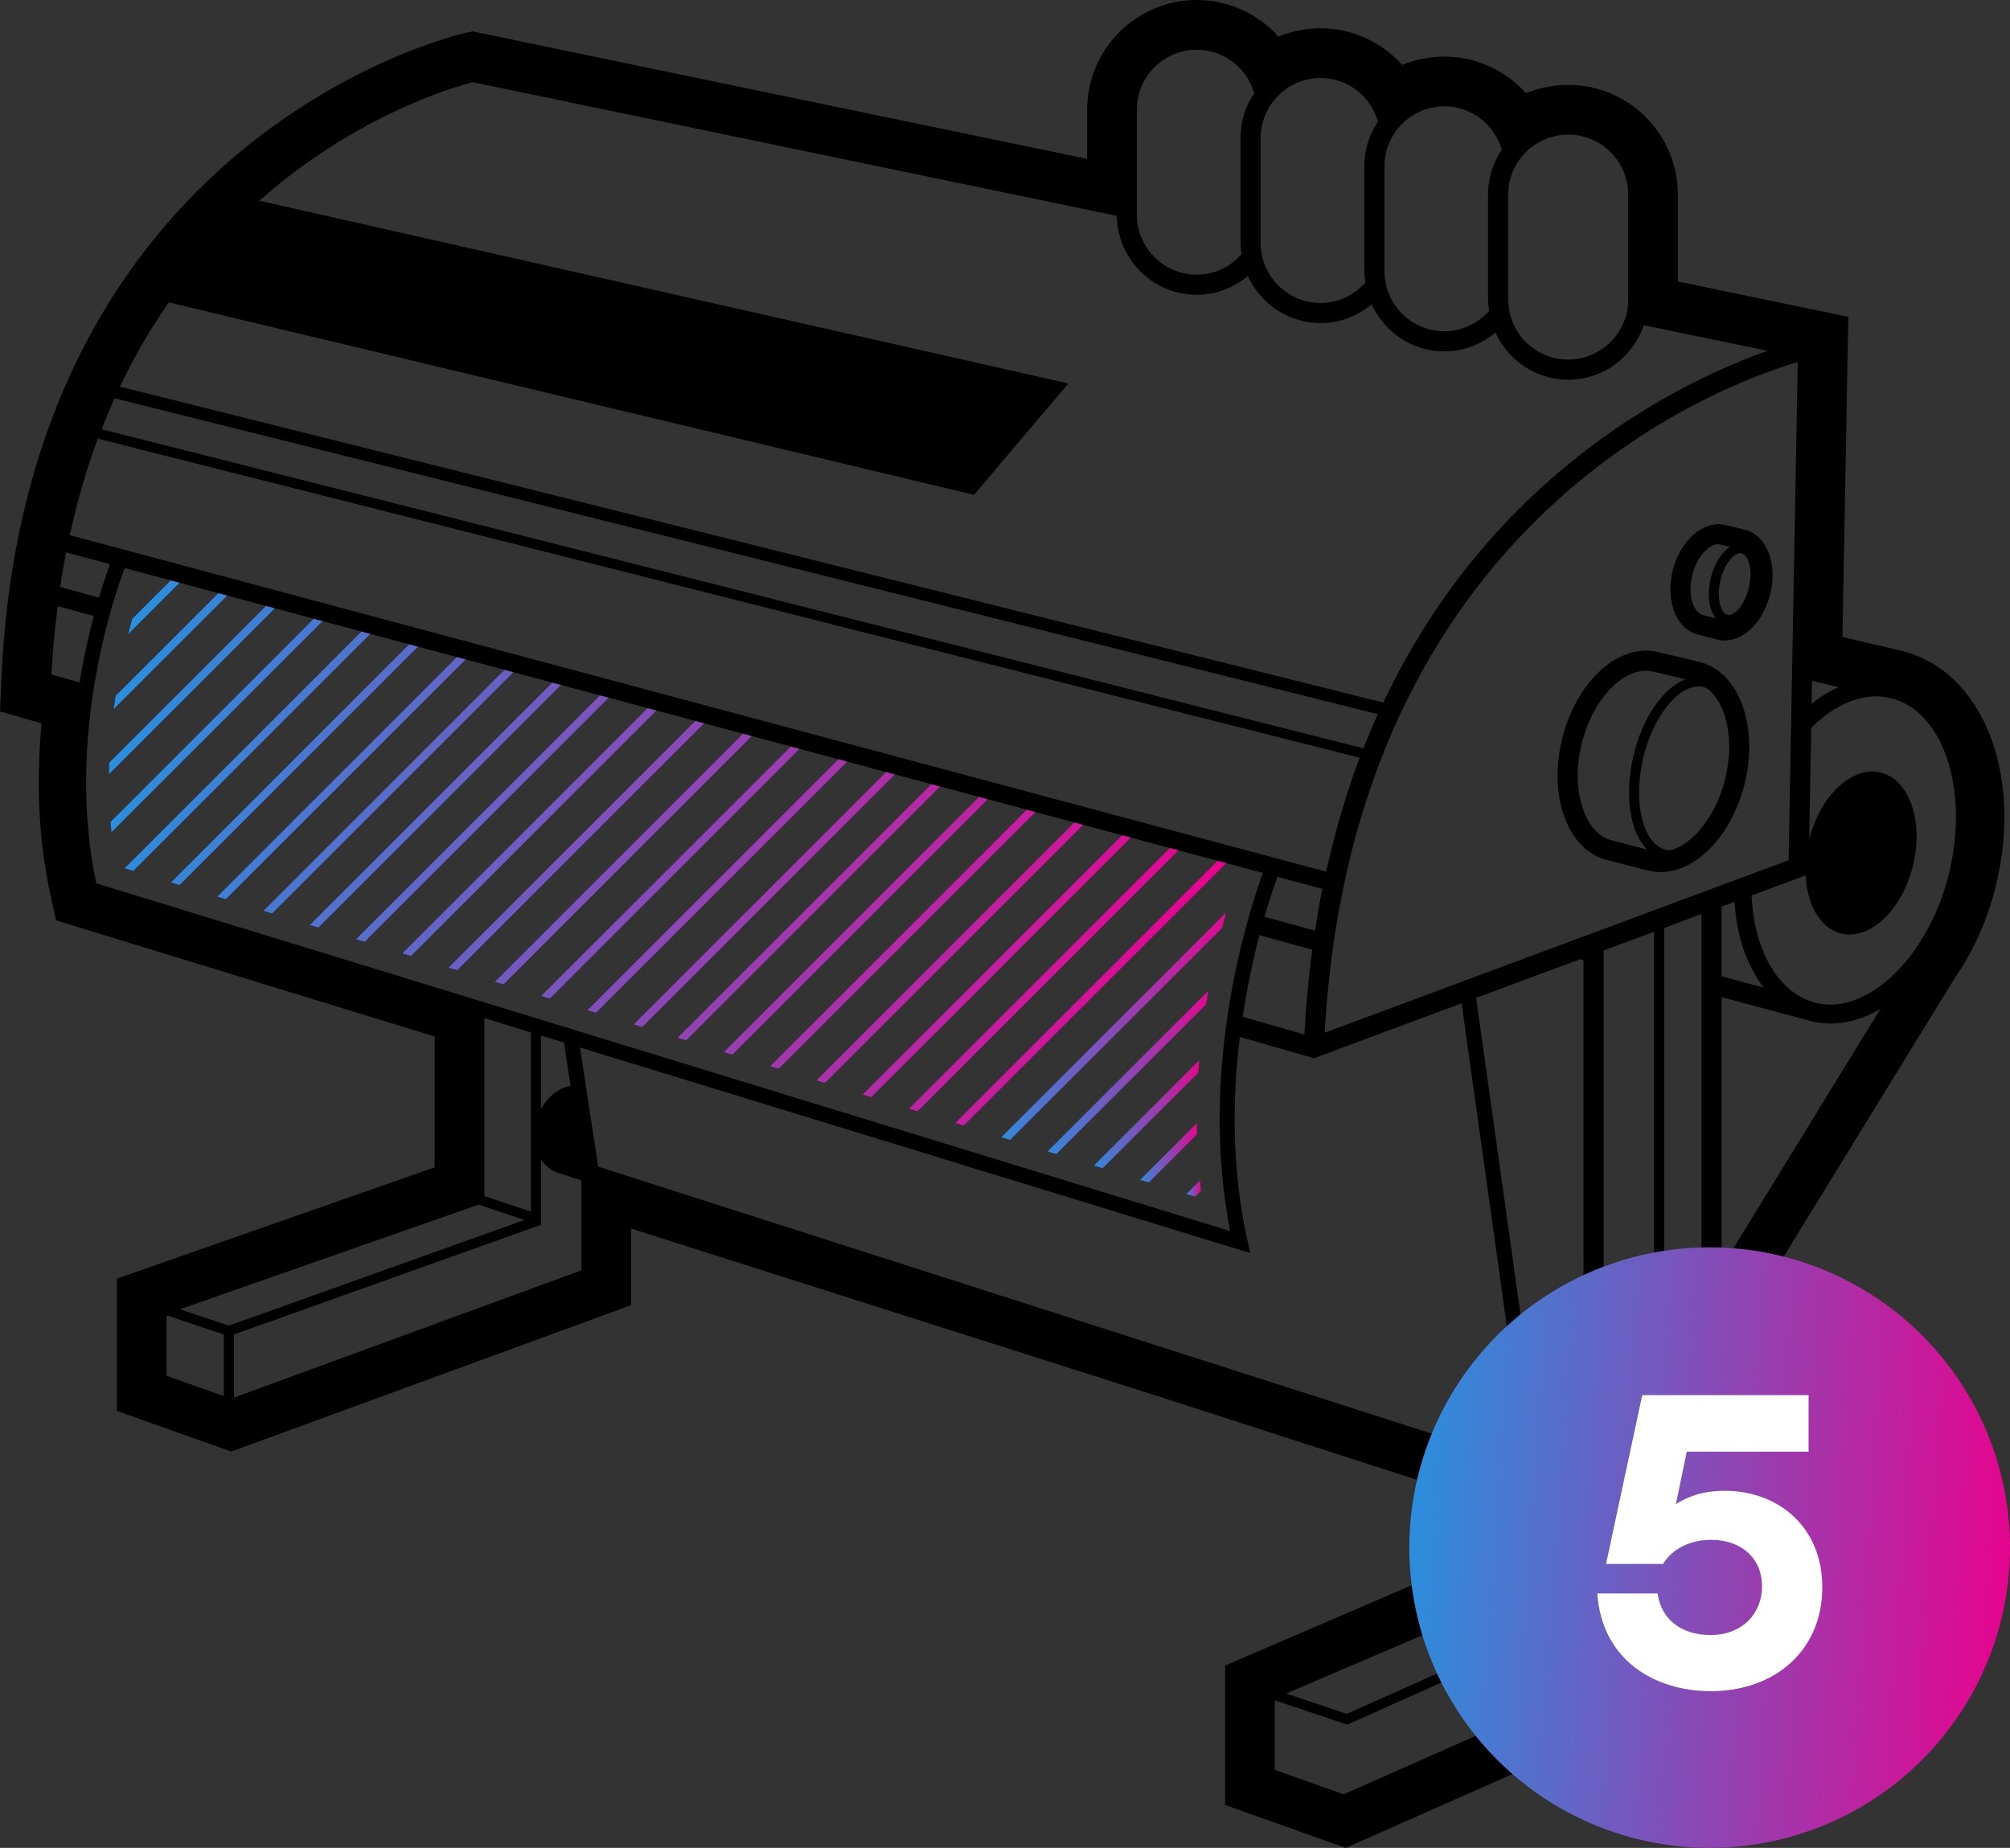 <svg width="87" height="80" viewBox="0 0 87 80" fill="none" xmlns="http://www.w3.org/2000/svg">
<rect x="0" y="0" width="87" height="80" fill="#333333" stroke="none"/>
<path d="M82.328 28.184L79.747 27.576L80.002 13.716L72.625 12.185V8.423C72.625 5.805 70.497 3.675 67.877 3.675C67.241 3.675 66.623 3.8 66.054 4.036C65.173 3.056 63.899 2.45 62.518 2.45C61.88 2.45 61.264 2.574 60.695 2.81C59.815 1.832 58.54 1.224 57.161 1.224C56.525 1.224 55.905 1.349 55.338 1.586C54.456 0.606 53.182 0 51.802 0C49.184 0 47.055 2.13 47.055 4.748V6.878L20.458 1.36L20.104 1.436C19.913 1.476 1.067 5.777 0.058 29.451L0.001 30.8L1.8 31.317C1.548 33.976 1.686 36.511 2.212 38.87L2.428 39.845L18.813 44.872V50.538L5.059 55.355V61.083L10.009 62.843L27.317 56.504V53.188L50.013 60.411L67.258 65.981L53.027 72.106V78.143L58.248 80L75.797 72.226V56.693L84.621 42.323C85.415 41.187 86.023 39.83 86.389 38.34C87.58 33.5 85.803 29.041 82.328 28.184L82.328 28.184ZM78.431 29.477L79.585 29.749C79.181 29.927 78.788 30.166 78.413 30.463L78.431 29.477ZM57.337 44.71C58.597 22.376 74.653 16.597 77.814 15.677L77.417 37.241L57.337 44.71ZM75.463 41.087C75.687 41.735 75.987 42.295 76.347 42.758L74.518 42.268V39.25L75.074 39.042C75.131 39.759 75.245 40.455 75.463 41.087L75.463 41.087ZM71.594 40.336V68.039L69.41 67.186V41.15L71.594 40.336ZM65.281 8.423C65.281 6.992 66.446 5.827 67.877 5.827C69.309 5.827 70.474 6.99 70.474 8.423V12.971C70.474 14.403 69.309 15.566 67.877 15.566C66.446 15.566 65.281 14.403 65.281 12.971V8.423ZM59.924 7.199C59.924 5.767 61.087 4.602 62.518 4.602C63.701 4.602 64.689 5.401 65.002 6.483C64.627 7.037 64.408 7.704 64.408 8.422V12.97C64.408 13.135 64.434 13.294 64.458 13.454C63.981 13.994 63.291 14.341 62.518 14.341C61.087 14.341 59.924 13.177 59.924 11.745L59.924 7.199ZM54.566 5.973C54.566 4.542 55.731 3.377 57.162 3.377C58.344 3.377 59.333 4.178 59.645 5.261C59.271 5.815 59.052 6.481 59.052 7.199V11.746C59.052 11.911 59.078 12.069 59.102 12.228C58.626 12.768 57.937 13.117 57.162 13.117C55.731 13.117 54.566 11.953 54.566 10.521L54.566 5.973ZM49.208 4.748C49.208 3.317 50.372 2.153 51.802 2.153C52.984 2.153 53.975 2.953 54.287 4.037C53.912 4.591 53.694 5.257 53.694 5.972V10.52C53.694 10.685 53.72 10.843 53.742 11.002C53.266 11.544 52.578 11.891 51.802 11.891C50.372 11.891 49.208 10.727 49.208 9.295L49.208 4.748ZM7.304 13.091L42.156 21.423L46.244 16.601L11.223 8.689C15.497 4.913 19.811 3.724 20.469 3.56L48.342 9.345C48.367 11.235 49.908 12.764 51.803 12.764C52.647 12.764 53.41 12.45 54.011 11.948C54.557 13.149 55.762 13.989 57.163 13.989C58.005 13.989 58.767 13.675 59.369 13.173C59.915 14.373 61.118 15.214 62.52 15.214C63.363 15.214 64.126 14.9 64.727 14.398C65.273 15.598 66.478 16.439 67.879 16.439C69.401 16.439 70.684 15.446 71.15 14.078L76.505 15.188C72.97 16.434 64.636 20.337 59.874 30.417L5.191 16.74C5.831 15.398 6.544 14.184 7.305 13.091L7.304 13.091ZM4.958 17.243L59.635 30.919C59.42 31.398 59.215 31.892 59.016 32.397L4.396 18.582C4.575 18.123 4.764 17.676 4.958 17.243L4.958 17.243ZM4.233 18.99L58.851 32.804C58.278 34.319 57.794 35.969 57.401 37.737L3.02 23.168C3.347 21.671 3.754 20.275 4.233 18.99H4.233ZM54.733 39.691C54.955 38.929 55.153 38.345 55.293 37.961L57.234 38.481C57.115 39.068 57.014 39.675 56.919 40.29L54.733 39.691ZM56.799 41.115C56.641 42.287 56.528 43.512 56.459 44.787L53.789 44.018C53.99 42.683 54.251 41.481 54.512 40.487L56.799 41.115ZM2.861 23.915L4.762 24.424C4.648 24.731 4.477 25.229 4.284 25.873L2.601 25.412C2.677 24.901 2.766 24.403 2.861 23.915H2.861ZM2.227 29.199C2.279 28.169 2.377 27.191 2.497 26.24L4.06 26.668C3.843 27.483 3.621 28.457 3.442 29.547L2.227 29.199ZM4.167 38.241C2.839 31.972 4.896 25.925 5.396 24.595L7.385 25.127L5.718 26.793C5.66 27.005 5.6 27.229 5.54 27.465L7.775 25.23L9.449 25.679L5.004 30.124C4.975 30.315 4.946 30.505 4.92 30.702L9.838 25.784L11.512 26.233L4.727 33.017C4.721 33.185 4.717 33.354 4.715 33.524L11.902 26.336L13.577 26.784L4.782 35.581C4.794 35.733 4.804 35.885 4.82 36.037L13.967 26.891L15.642 27.339L5.391 37.59L5.769 37.706L16.032 27.444L17.706 27.892L7.394 38.205L7.772 38.321L18.096 27.997L19.771 28.445L9.397 38.819L9.775 38.935L20.161 28.549L21.836 28.997L11.4 39.434L11.778 39.55L22.225 29.103L23.899 29.552L13.403 40.047L13.781 40.163L24.289 29.655L25.964 30.104L15.405 40.661L15.784 40.777L26.354 30.207L28.028 30.655L17.409 41.274L17.788 41.392L28.419 30.761L30.093 31.209L19.412 41.891L19.79 42.007L30.483 31.314L32.157 31.763L21.415 42.506L21.793 42.621L32.547 31.868L34.222 32.317L23.418 43.12L23.796 43.236L34.611 32.421L36.285 32.869L25.421 43.734L25.8 43.85L36.676 32.973L38.351 33.422L27.423 44.349L27.802 44.464L38.739 33.527L40.307 33.947L29.323 44.931L29.701 45.047L40.698 34.051L42.372 34.5L31.326 45.545L31.704 45.661L42.761 34.604L44.436 35.052L33.328 46.16L33.707 46.275L44.825 35.156L46.5 35.605L35.332 46.774L35.711 46.889L46.89 35.71L48.565 36.158L37.334 47.388L37.712 47.504L48.954 36.263L50.629 36.711L39.338 48.002L39.716 48.118L51.018 36.816L52.693 37.264L41.34 48.616L41.719 48.733L53.083 37.368L54.661 37.792C53.955 39.752 51.884 46.363 53.245 53.295L4.167 38.241ZM24.445 47.072C24.445 47.073 24.445 47.073 24.443 47.073C24.335 47.115 24.228 47.169 24.124 47.236C23.835 47.422 23.591 47.691 23.416 48.012V44.831L24.41 45.136L24.699 47.019C24.613 47.035 24.528 47.038 24.445 47.072L24.445 47.072ZM22.979 44.696V52.451L20.966 51.782V44.078L22.979 44.696ZM9.689 60.442L7.212 59.562V56.946L9.689 57.776V60.442ZM9.905 57.391L7.786 56.681L20.714 52.155L22.703 52.816L9.905 57.391ZM25.164 54.998L10.125 60.505V57.774L23.271 53.077L23.416 53.025V50.177C23.433 50.203 23.442 50.236 23.46 50.262C23.624 50.488 23.842 50.659 24.116 50.767L24.143 50.775L24.142 50.779C24.179 50.791 24.214 50.8 24.25 50.809L25.165 51.1L25.165 54.998L25.164 54.998ZM25.893 50.508L25.102 45.348L54.115 54.248L53.993 53.699C53.3 50.588 53.344 47.515 53.665 44.891L56.734 45.773L56.872 45.814L63.263 43.436L66.056 63.373L25.893 50.508ZM66.202 59.684L63.892 43.203L68.392 41.528L68.54 41.567V60.409L66.202 59.684ZM69.149 67.551L71.289 68.388L58.294 74.198L55.667 73.317L69.149 67.551ZM73.645 70.823L58.159 77.682L55.179 76.623V73.613L58.316 74.663L71.858 68.61L71.873 68.616L71.879 68.602L72.031 68.533V68.214L72.032 68.21L72.031 68.209V40.174L73.644 39.574L73.645 70.823L73.645 70.823ZM74.518 54.873V43.17L78.401 44.21C78.675 44.276 78.956 44.312 79.239 44.312C79.973 44.312 80.702 44.084 81.389 43.68L74.518 54.873ZM84.354 37.838C83.477 41.392 80.847 43.973 78.597 43.417C77.526 43.153 76.667 42.236 76.185 40.838C75.967 40.204 75.853 39.5 75.813 38.768L78.151 37.898C78.218 39.173 78.787 40.191 79.69 40.413C80.933 40.718 82.325 39.407 82.799 37.484C83.272 35.56 82.647 33.753 81.406 33.447C80.168 33.142 78.787 34.439 78.307 36.344L78.397 31.512C79.255 30.657 80.237 30.148 81.203 30.148C81.421 30.148 81.637 30.174 81.844 30.225C84.121 30.787 85.248 34.202 84.354 37.838L84.354 37.838Z" fill="black"/>
<path d="M7.385 25.127L5.718 26.793C5.659 27.005 5.6 27.229 5.54 27.466L7.774 25.231L7.385 25.127Z" fill="url(#paint0_linear_225_1587)"/>
<path d="M9.449 25.679L5.003 30.125C4.975 30.315 4.945 30.505 4.919 30.703L9.838 25.784L9.449 25.679Z" fill="url(#paint1_linear_225_1587)"/>
<path d="M11.512 26.233L4.727 33.017C4.721 33.185 4.717 33.354 4.715 33.524L11.902 26.336L11.512 26.233Z" fill="url(#paint2_linear_225_1587)"/>
<path d="M13.576 26.785L4.782 35.581C4.794 35.733 4.804 35.885 4.82 36.038L13.967 26.891L13.576 26.785Z" fill="url(#paint3_linear_225_1587)"/>
<path d="M15.641 27.34L5.39 37.59L5.769 37.707L16.032 27.444L15.641 27.34Z" fill="url(#paint4_linear_225_1587)"/>
<path d="M17.706 27.892L7.394 38.205L7.772 38.321L18.096 27.997L17.706 27.892Z" fill="url(#paint5_linear_225_1587)"/>
<path d="M19.771 28.445L9.397 38.819L9.775 38.935L20.161 28.549L19.771 28.445Z" fill="url(#paint6_linear_225_1587)"/>
<path d="M21.835 28.998L11.399 39.434L11.778 39.55L22.225 29.103L21.835 28.998Z" fill="url(#paint7_linear_225_1587)"/>
<path d="M23.899 29.552L13.403 40.047L13.781 40.163L24.289 29.655L23.899 29.552Z" fill="url(#paint8_linear_225_1587)"/>
<path d="M25.963 30.104L15.405 40.661L15.783 40.777L26.353 30.207L25.963 30.104Z" fill="url(#paint9_linear_225_1587)"/>
<path d="M28.028 30.656L17.409 41.275L17.787 41.392L28.418 30.761L28.028 30.656Z" fill="url(#paint10_linear_225_1587)"/>
<path d="M30.093 31.209L19.412 41.891L19.79 42.007L30.483 31.315L30.093 31.209Z" fill="url(#paint11_linear_225_1587)"/>
<path d="M32.157 31.763L21.414 42.506L21.793 42.622L32.547 31.868L32.157 31.763Z" fill="url(#paint12_linear_225_1587)"/>
<path d="M34.222 32.317L23.417 43.12L23.796 43.236L34.611 32.421L34.222 32.317Z" fill="url(#paint13_linear_225_1587)"/>
<path d="M36.285 32.869L25.421 43.734L25.799 43.85L36.676 32.973L36.285 32.869Z" fill="url(#paint14_linear_225_1587)"/>
<path d="M38.351 33.422L27.423 44.349L27.801 44.464L38.739 33.527L38.351 33.422Z" fill="url(#paint15_linear_225_1587)"/>
<path d="M40.307 33.947L29.323 44.931L29.701 45.047L40.698 34.051L40.307 33.947Z" fill="url(#paint16_linear_225_1587)"/>
<path d="M42.372 34.5L31.326 45.545L31.704 45.661L42.761 34.604L42.372 34.5Z" fill="url(#paint17_linear_225_1587)"/>
<path d="M44.436 35.053L33.328 46.16L33.707 46.275L44.825 35.156L44.436 35.053Z" fill="url(#paint18_linear_225_1587)"/>
<path d="M46.499 35.605L35.332 46.774L35.71 46.889L46.89 35.71L46.499 35.605Z" fill="url(#paint19_linear_225_1587)"/>
<path d="M48.565 36.159L37.333 47.388L37.712 47.504L48.953 36.263L48.565 36.159Z" fill="url(#paint20_linear_225_1587)"/>
<path d="M50.628 36.711L39.338 48.002L39.716 48.118L51.018 36.816L50.628 36.711Z" fill="url(#paint21_linear_225_1587)"/>
<path d="M52.693 37.264L41.34 48.617L41.718 48.733L53.083 37.368L52.693 37.264Z" fill="url(#paint22_linear_225_1587)"/>
<path d="M73.554 28.656L71.785 28.232C71.612 28.19 71.431 28.168 71.25 28.168C69.689 28.168 68.16 29.771 67.616 31.981C67.329 33.15 67.354 34.33 67.69 35.301C68.05 36.339 68.716 37.025 69.563 37.234L71.334 37.69C71.508 37.733 71.689 37.755 71.87 37.755C73.436 37.755 74.969 36.146 75.515 33.929C75.805 32.754 75.776 31.572 75.441 30.597C75.082 29.556 74.413 28.867 73.554 28.657L73.554 28.656ZM72.101 36.786C71.647 36.681 71.288 36.231 71.094 35.519C70.887 34.76 70.896 33.812 71.116 32.85C71.521 31.093 72.576 29.718 73.519 29.718C73.589 29.718 73.658 29.726 73.726 29.741C73.808 29.761 73.88 29.806 73.954 29.846C74.23 30.088 74.462 30.431 74.619 30.884C74.901 31.7 74.919 32.709 74.671 33.722C74.291 35.261 73.358 36.469 72.376 36.793C72.283 36.798 72.191 36.806 72.101 36.786L72.101 36.786ZM68.515 35.016C68.234 34.202 68.215 33.197 68.462 32.188C68.906 30.393 70.103 29.039 71.25 29.039C71.361 29.039 71.472 29.052 71.578 29.078L72.948 29.406C71.989 29.788 71.081 31.073 70.695 32.751C70.457 33.783 70.45 34.806 70.677 35.632C70.811 36.125 71.026 36.504 71.294 36.779L69.777 36.388C69.221 36.252 68.773 35.764 68.515 35.016L68.515 35.016Z" fill="black"/>
<path d="M53.077 39.497L43.341 49.233L43.719 49.35L52.894 40.174C52.955 39.94 53.016 39.71 53.077 39.497L53.077 39.497Z" fill="url(#paint23_linear_225_1587)"/>
<path d="M45.722 49.964L52.202 43.484C52.234 43.283 52.266 43.085 52.301 42.89L45.344 49.847L45.722 49.964Z" fill="url(#paint24_linear_225_1587)"/>
<path d="M51.91 45.898L47.347 50.462L47.725 50.578L51.867 46.434C51.881 46.253 51.895 46.076 51.91 45.898L51.91 45.898Z" fill="url(#paint25_linear_225_1587)"/>
<path d="M51.807 48.62L49.35 51.077L49.728 51.193L51.81 49.112C51.805 48.945 51.808 48.784 51.807 48.62L51.807 48.62Z" fill="url(#paint26_linear_225_1587)"/>
<path d="M51.352 51.691L51.73 51.807L51.985 51.553C51.966 51.403 51.953 51.254 51.937 51.105L51.352 51.691Z" fill="url(#paint27_linear_225_1587)"/>
<path d="M75.517 22.93L74.671 22.727C73.752 22.503 72.723 23.388 72.403 24.688C72.076 26.018 72.561 27.243 73.499 27.473L74.348 27.693C74.448 27.717 74.552 27.73 74.656 27.73C75.509 27.73 76.335 26.888 76.621 25.727C76.95 24.392 76.466 23.164 75.517 22.93L75.517 22.93ZM75.33 23.95C75.349 23.95 75.368 23.952 75.386 23.956C75.678 24.023 75.873 24.666 75.698 25.428C75.516 26.216 75.062 26.677 74.774 26.616C74.636 26.584 74.519 26.427 74.453 26.184C74.374 25.895 74.377 25.516 74.463 25.145C74.633 24.406 75.046 23.95 75.33 23.95L75.33 23.95ZM73.249 24.895C73.451 24.072 73.984 23.562 74.361 23.562C74.397 23.562 74.431 23.566 74.465 23.574L74.879 23.674C74.512 23.914 74.187 24.413 74.042 25.047C73.939 25.492 73.936 25.937 74.035 26.297C74.088 26.491 74.168 26.649 74.27 26.771L73.713 26.627C73.315 26.531 73.029 25.795 73.249 24.895V24.895Z" fill="black"/>
<circle cx="74" cy="67" r="13" fill="url(#paint28_linear_225_1587)"/>
<path d="M74.664 64.54C73.746 64.54 73.08 64.774 72.54 65.116L73.008 62.848H78.282V60.4H71.082L69.516 67.708H71.982C72.306 67.168 73.008 66.664 74.07 66.664C75.348 66.664 76.266 67.438 76.266 68.68C76.266 69.868 75.402 70.786 74.034 70.786C72.936 70.786 71.928 70.246 71.748 68.986H69.138C69.336 71.884 71.64 73.216 74.052 73.216C76.788 73.216 78.876 71.488 78.876 68.716C78.876 66.052 76.914 64.54 74.664 64.54Z" fill="white"/>
<defs>
<linearGradient id="paint0_linear_225_1587" x1="-3.946" y1="16.58" x2="56.363" y2="24.66" gradientUnits="userSpaceOnUse">
<stop stop-color="#00AEEF"/>
<stop offset="1" stop-color="#EC008C"/>
</linearGradient>
<linearGradient id="paint1_linear_225_1587" x1="-3.946" y1="16.58" x2="56.363" y2="24.66" gradientUnits="userSpaceOnUse">
<stop stop-color="#00AEEF"/>
<stop offset="1" stop-color="#EC008C"/>
</linearGradient>
<linearGradient id="paint2_linear_225_1587" x1="-3.946" y1="16.58" x2="56.363" y2="24.66" gradientUnits="userSpaceOnUse">
<stop stop-color="#00AEEF"/>
<stop offset="1" stop-color="#EC008C"/>
</linearGradient>
<linearGradient id="paint3_linear_225_1587" x1="-3.946" y1="16.58" x2="56.363" y2="24.66" gradientUnits="userSpaceOnUse">
<stop stop-color="#00AEEF"/>
<stop offset="1" stop-color="#EC008C"/>
</linearGradient>
<linearGradient id="paint4_linear_225_1587" x1="-3.946" y1="16.58" x2="56.363" y2="24.66" gradientUnits="userSpaceOnUse">
<stop stop-color="#00AEEF"/>
<stop offset="1" stop-color="#EC008C"/>
</linearGradient>
<linearGradient id="paint5_linear_225_1587" x1="-3.946" y1="16.58" x2="56.363" y2="24.66" gradientUnits="userSpaceOnUse">
<stop stop-color="#00AEEF"/>
<stop offset="1" stop-color="#EC008C"/>
</linearGradient>
<linearGradient id="paint6_linear_225_1587" x1="-3.946" y1="16.58" x2="56.363" y2="24.66" gradientUnits="userSpaceOnUse">
<stop stop-color="#00AEEF"/>
<stop offset="1" stop-color="#EC008C"/>
</linearGradient>
<linearGradient id="paint7_linear_225_1587" x1="-3.946" y1="16.58" x2="56.363" y2="24.66" gradientUnits="userSpaceOnUse">
<stop stop-color="#00AEEF"/>
<stop offset="1" stop-color="#EC008C"/>
</linearGradient>
<linearGradient id="paint8_linear_225_1587" x1="-3.946" y1="16.58" x2="56.363" y2="24.66" gradientUnits="userSpaceOnUse">
<stop stop-color="#00AEEF"/>
<stop offset="1" stop-color="#EC008C"/>
</linearGradient>
<linearGradient id="paint9_linear_225_1587" x1="-3.946" y1="16.58" x2="56.363" y2="24.66" gradientUnits="userSpaceOnUse">
<stop stop-color="#00AEEF"/>
<stop offset="1" stop-color="#EC008C"/>
</linearGradient>
<linearGradient id="paint10_linear_225_1587" x1="-3.946" y1="16.58" x2="56.363" y2="24.66" gradientUnits="userSpaceOnUse">
<stop stop-color="#00AEEF"/>
<stop offset="1" stop-color="#EC008C"/>
</linearGradient>
<linearGradient id="paint11_linear_225_1587" x1="-3.946" y1="16.58" x2="56.363" y2="24.66" gradientUnits="userSpaceOnUse">
<stop stop-color="#00AEEF"/>
<stop offset="1" stop-color="#EC008C"/>
</linearGradient>
<linearGradient id="paint12_linear_225_1587" x1="-3.946" y1="16.58" x2="56.363" y2="24.66" gradientUnits="userSpaceOnUse">
<stop stop-color="#00AEEF"/>
<stop offset="1" stop-color="#EC008C"/>
</linearGradient>
<linearGradient id="paint13_linear_225_1587" x1="-3.946" y1="16.58" x2="56.363" y2="24.66" gradientUnits="userSpaceOnUse">
<stop stop-color="#00AEEF"/>
<stop offset="1" stop-color="#EC008C"/>
</linearGradient>
<linearGradient id="paint14_linear_225_1587" x1="-3.946" y1="16.58" x2="56.363" y2="24.66" gradientUnits="userSpaceOnUse">
<stop stop-color="#00AEEF"/>
<stop offset="1" stop-color="#EC008C"/>
</linearGradient>
<linearGradient id="paint15_linear_225_1587" x1="-3.946" y1="16.58" x2="56.363" y2="24.66" gradientUnits="userSpaceOnUse">
<stop stop-color="#00AEEF"/>
<stop offset="1" stop-color="#EC008C"/>
</linearGradient>
<linearGradient id="paint16_linear_225_1587" x1="-3.946" y1="16.58" x2="56.363" y2="24.66" gradientUnits="userSpaceOnUse">
<stop stop-color="#00AEEF"/>
<stop offset="1" stop-color="#EC008C"/>
</linearGradient>
<linearGradient id="paint17_linear_225_1587" x1="-3.946" y1="16.58" x2="56.363" y2="24.66" gradientUnits="userSpaceOnUse">
<stop stop-color="#00AEEF"/>
<stop offset="1" stop-color="#EC008C"/>
</linearGradient>
<linearGradient id="paint18_linear_225_1587" x1="-3.946" y1="16.58" x2="56.363" y2="24.66" gradientUnits="userSpaceOnUse">
<stop stop-color="#00AEEF"/>
<stop offset="1" stop-color="#EC008C"/>
</linearGradient>
<linearGradient id="paint19_linear_225_1587" x1="-3.946" y1="16.58" x2="56.363" y2="24.66" gradientUnits="userSpaceOnUse">
<stop stop-color="#00AEEF"/>
<stop offset="1" stop-color="#EC008C"/>
</linearGradient>
<linearGradient id="paint20_linear_225_1587" x1="-3.946" y1="16.58" x2="56.363" y2="24.66" gradientUnits="userSpaceOnUse">
<stop stop-color="#00AEEF"/>
<stop offset="1" stop-color="#EC008C"/>
</linearGradient>
<linearGradient id="paint21_linear_225_1587" x1="-3.946" y1="16.58" x2="56.363" y2="24.66" gradientUnits="userSpaceOnUse">
<stop stop-color="#00AEEF"/>
<stop offset="1" stop-color="#EC008C"/>
</linearGradient>
<linearGradient id="paint22_linear_225_1587" x1="-3.946" y1="16.58" x2="56.363" y2="24.66" gradientUnits="userSpaceOnUse">
<stop stop-color="#00AEEF"/>
<stop offset="1" stop-color="#EC008C"/>
</linearGradient>
<linearGradient id="paint23_linear_225_1587" x1="41.597" y1="35.929" x2="53.904" y2="36.724" gradientUnits="userSpaceOnUse">
<stop stop-color="#00AEEF"/>
<stop offset="1" stop-color="#EC008C"/>
</linearGradient>
<linearGradient id="paint24_linear_225_1587" x1="44.098" y1="40.328" x2="52.892" y2="40.894" gradientUnits="userSpaceOnUse">
<stop stop-color="#00AEEF"/>
<stop offset="1" stop-color="#EC008C"/>
</linearGradient>
<linearGradient id="paint25_linear_225_1587" x1="46.53" y1="44.203" x2="52.298" y2="44.571" gradientUnits="userSpaceOnUse">
<stop stop-color="#00AEEF"/>
<stop offset="1" stop-color="#EC008C"/>
</linearGradient>
<linearGradient id="paint26_linear_225_1587" x1="48.909" y1="47.688" x2="52.019" y2="47.883" gradientUnits="userSpaceOnUse">
<stop stop-color="#00AEEF"/>
<stop offset="1" stop-color="#EC008C"/>
</linearGradient>
<linearGradient id="paint27_linear_225_1587" x1="51.238" y1="50.851" x2="52.039" y2="50.898" gradientUnits="userSpaceOnUse">
<stop stop-color="#00AEEF"/>
<stop offset="1" stop-color="#EC008C"/>
</linearGradient>
<linearGradient id="paint28_linear_225_1587" x1="56.345" y1="44.586" x2="89.205" y2="46.734" gradientUnits="userSpaceOnUse">
<stop stop-color="#00AEEF"/>
<stop offset="1" stop-color="#EC008C"/>
</linearGradient>
</defs>
</svg>
